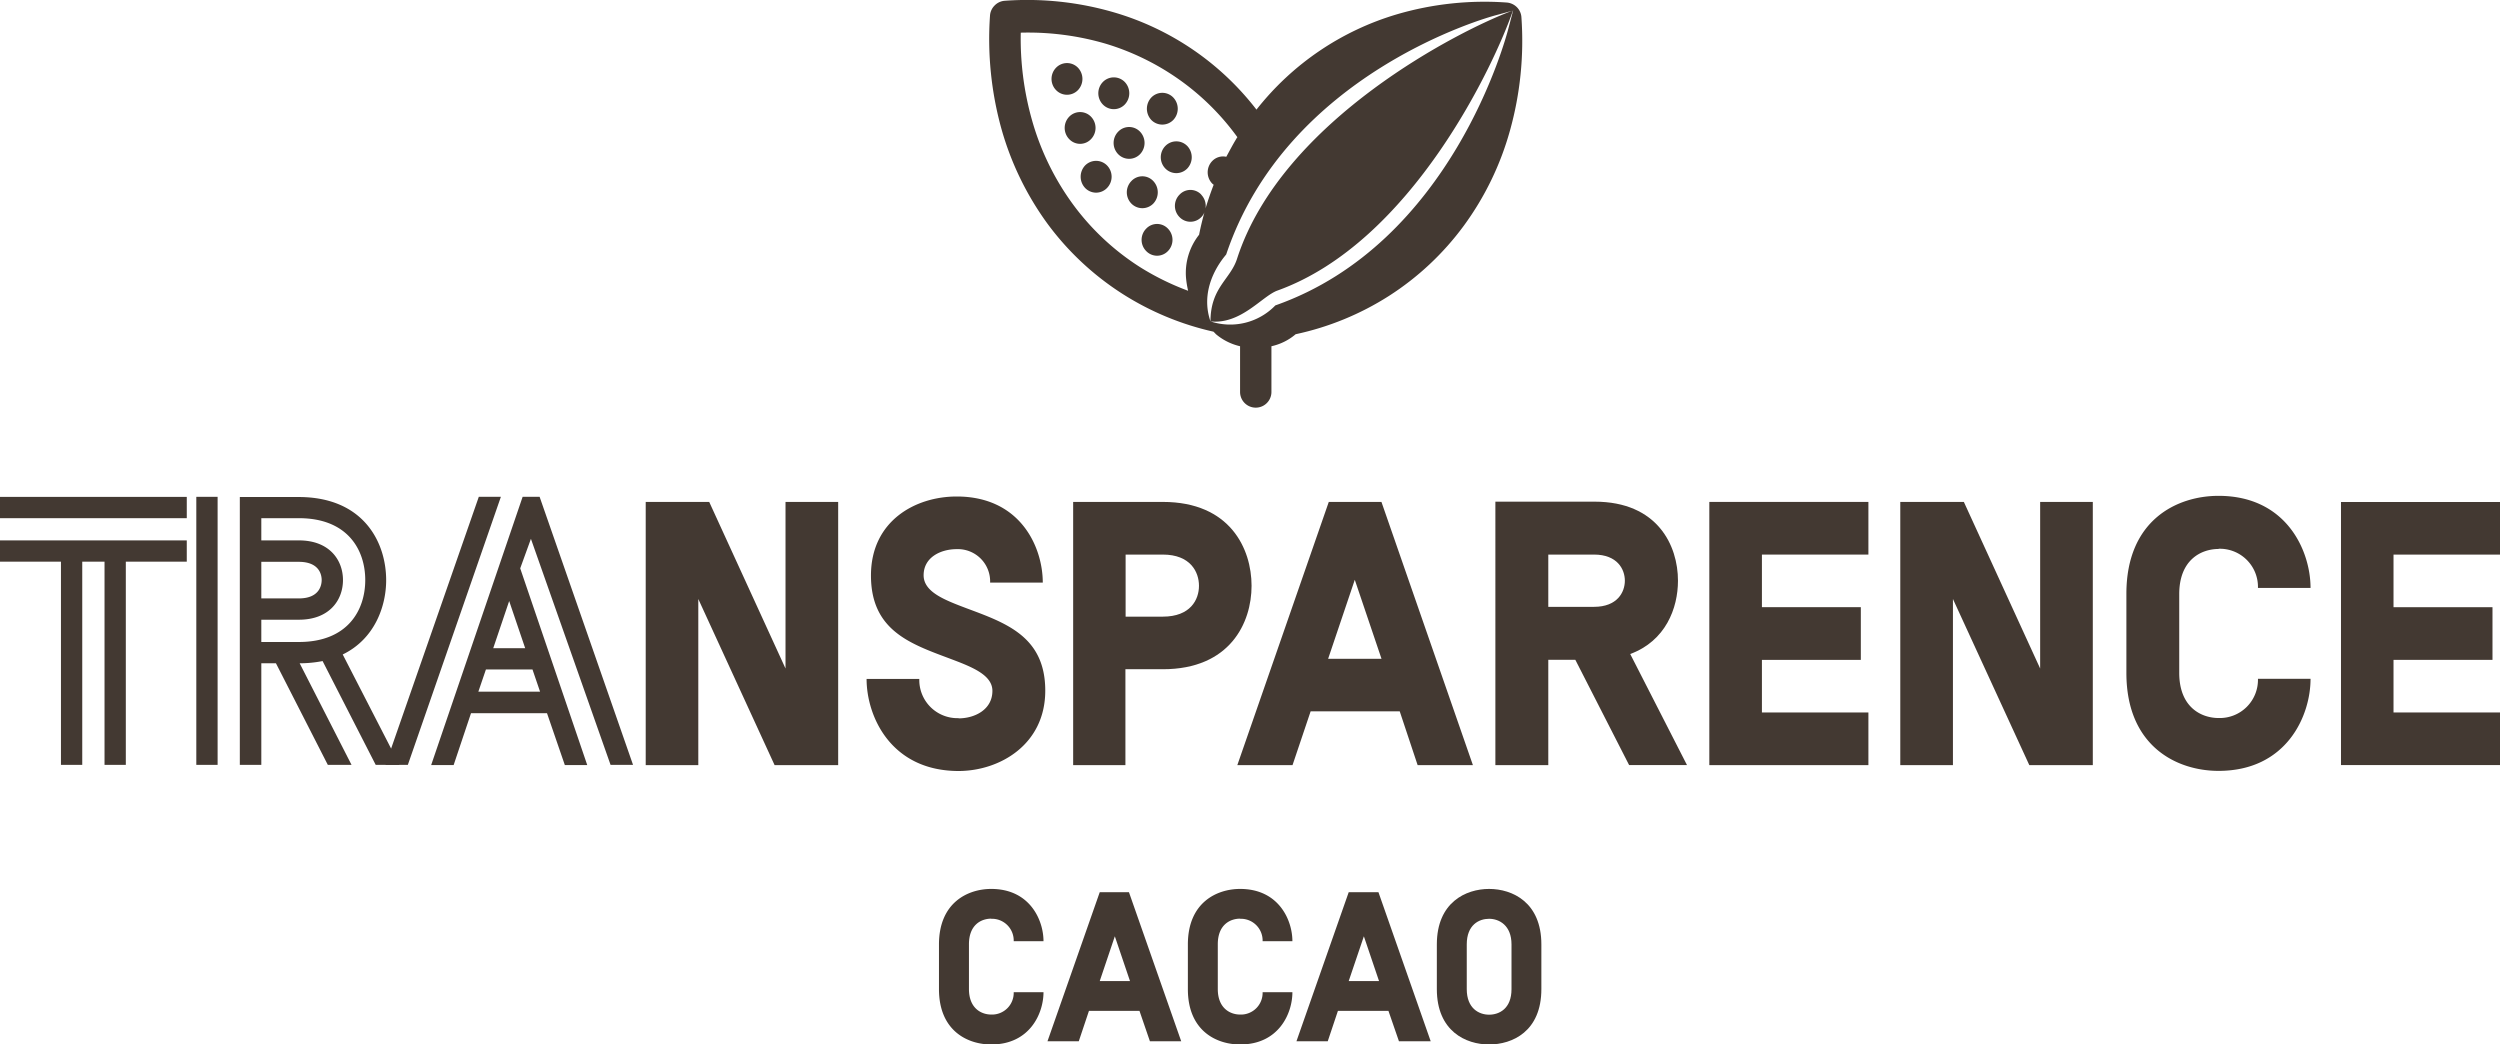 <?xml version="1.0" encoding="UTF-8"?>
<svg xmlns="http://www.w3.org/2000/svg" viewBox="0 0 382.68 159.88">
  <title>Transparence Cacao</title>
  <g fill="#433932">
    <path d="m1.07 84.91h9.33v31.1h1.12v-31.1h5.55v31.1h1.11v-31.1h9.33v-1.12h-26.44z"></path>
    <path d="m19.26 117.08h-3.26v-31.1h-3.41v31.1h-3.26v-31.1h-9.33v-3.26h28.59v3.26h-9.33z"></path>
    <path d="m1.08 77.13h26.44v1.11h-26.44z"></path>
    <path d="m0 76.06h28.59v3.26h-28.59z"></path>
    <path d="m58.06 88.79c0-5.16-3-11.66-12.33-11.66h-7.94v38.87h1.11v-15.54h4l7.94 15.54h1.22l-7.94-15.55h1.61a15.84 15.84 0 0 0 4.27-.45l8.17 16h1.22l-8.39-16.38c5.22-1.94 7.05-6.77 7.05-10.83m-19.15-3.89h6.83c3.44 0 4.55 2.18 4.55 3.89s-1.11 3.89-4.55 3.89h-6.83zm6.83 14.44h-6.83v-5.56h6.83c4.27 0 5.67-2.76 5.67-5s-1.4-5-5.67-5h-6.83v-5.54h6.83c8.5 0 11.22 5.89 11.22 10.55s-2.72 10.55-11.22 10.55"></path>
    <path d="m61.15 117.08h-3.64l-8.13-15.89a18.2 18.2 0 0 1 -3.51.34l7.94 15.55h-3.63l-7.94-15.55h-2.24v15.55h-3.29v-41h9c9.89 0 13.4 6.87 13.4 12.74 0 4-1.77 9-6.65 11.36zm-21.15-18.81h5.76c7.48 0 10.15-4.89 10.15-9.48s-2.67-9.47-10.15-9.47h-5.76v3.4h5.76c4.66 0 6.74 3 6.74 6.07s-2.08 6.07-6.74 6.07h-5.76zm0-6.67h5.76c3.23 0 3.48-2.15 3.48-2.81s-.24-2.79-3.51-2.79h-5.73z"></path>
    <path d="m31.12 77.13h1.11v38.89h-1.11z"></path>
    <path d="m30.05 76.05h3.26v41.03h-3.26z"></path>
    <path d="m74.05 77.13-13.54 38.88h1.16l13.5-38.88z"></path>
    <path d="m62.43 117.08h-3.43l14.29-41.03h3.38z"></path>
    <path d="m88.39 116-9.89-29 2.78-7.68 12.94 36.68h1.17l-13.56-38.87h-1.11l-13.21 38.87h1.15l2.67-7.94h13.17l2.73 7.94zm-10.45-27.37 4 11.66h-7.94zm-6.22 18.37 1.89-5.56h8.67l1.89 5.56z"></path>
    <path d="m96.9 117.08h-3.44l-12.19-34.6-1.64 4.52 10.26 30.11h-3.43l-2.73-7.94h-11.63l-2.66 7.94h-3.44l14-41.06h2.6zm-23.68-11.2h9.45l-1.16-3.4h-7.13zm2.28-6.66h4.89l-2.45-7.22z"></path>
    <path d="m106.89 91.69 11.68 25.43h9.73v-40.29h-8.06v25.5l-11.68-25.5h-9.72v40.29h8.05z"></path>
    <path d="m146.72 109.93a5.84 5.84 0 0 1 -6-6h-8.07c0 5.69 3.69 14.09 14.11 14.09 6.24-.02 13.24-4.02 13.24-12.3s-6-10.35-12-12.59c-3.35-1.27-6.62-2.49-6.62-5.07 0-2.77 2.64-4 5.06-4a4.94 4.94 0 0 1 5.12 5.12h8.06c0-5.41-3.4-13.18-13.18-13.18-6.33 0-13.12 3.74-13.12 12.09s5.93 10.42 11.91 12.66c3.33 1.26 6.68 2.48 6.68 5 0 2.88-2.71 4.21-5.18 4.21"></path>
    <path d="m178 76.83h-13.73v40.29h8v-14.68h5.73c10.3 0 13.58-7.13 13.58-12.77s-3.26-12.84-13.58-12.84m0 17.56h-5.7v-9.5h5.7c4.21 0 5.53 2.65 5.53 4.78s-1.32 4.72-5.53 4.72"></path>
    <path d="m217 117.12h8.46l-14-40.29h-8.06l-14 40.29h8.45l2.77-8.23h13.64zm-13.7-16.28 4.08-12.09 4.09 12.09z"></path>
    <path d="m228.9 117.12h8.1v-16.12h4.14l8.23 16.11h8.86l-8.69-17c5.42-2 7.31-7 7.31-11.22 0-5.36-3.1-12.1-12.77-12.1h-15.18zm8.1-32.23h7c3.57 0 4.72 2.25 4.72 4s-1.15 4-4.72 4h-7z"></path>
    <path d="m286 109.06h-16.3v-8.05h15.14v-8.07h-15.14v-8.05h16.3v-8.06h-24.35v40.29h24.35z"></path>
    <path d="m312.29 102.33-11.68-25.5h-9.73v40.29h8.06v-25.43l11.69 25.43h9.72v-40.29h-8.06z"></path>
    <path d="m339.63 84a5.84 5.84 0 0 1 6 6h8.05c0-5.69-3.68-14.1-14.09-14.1-6.27 0-14.1 3.63-14.1 15v12.1c0 11.34 7.83 15 14.1 15 10.41 0 14.09-8.4 14.09-14.09h-8.05a5.85 5.85 0 0 1 -6 6c-2.71 0-6.05-1.67-6.05-6.91v-12.06c0-5.24 3.34-6.91 6.05-6.91"></path>
    <path d="m382.68 84.89v-8.05h-24.34v40.27h24.34v-8.05h-16.3v-8.05h15.15v-8.06h-15.15v-8.06z"></path>
    <path d="m151.74 140.64a3.33 3.33 0 0 1 3.43 3.43h4.56c0-3.23-2.09-8-8-8-3.55 0-8 2.06-8 8.49v6.85c0 6.43 4.44 8.47 8 8.47 5.9 0 8-4.75 8-8h-4.56a3.32 3.32 0 0 1 -3.43 3.42c-1.53 0-3.42-.95-3.42-3.91v-6.85c0-3 1.89-3.92 3.42-3.92"></path>
    <path d="m168.34 136.57-8 22.82h4.79l1.56-4.66h7.73l1.6 4.66h4.79l-8-22.82zm0 13.6 2.31-6.85 2.32 6.85z"></path>
    <path d="m189.83 140.64a3.33 3.33 0 0 1 3.44 3.43h4.56c0-3.23-2.09-8-8-8-3.55 0-8 2.06-8 8.49v6.85c0 6.43 4.43 8.47 8 8.47 5.91 0 8-4.75 8-8h-4.56a3.32 3.32 0 0 1 -3.44 3.42c-1.52 0-3.42-.95-3.42-3.91v-6.85c0-3 1.9-3.92 3.42-3.92"></path>
    <path d="m206.45 136.57-8 22.82h4.79l1.56-4.66h7.73l1.61 4.66h4.86l-8-22.82zm0 13.6 2.32-6.85 2.32 6.85z"></path>
    <path d="m227.94 136.07c-3.56 0-8 2.06-8 8.49v6.85c0 6.43 4.44 8.47 8 8.47s8-2 8-8.47v-6.85c0-6.43-4.42-8.49-8-8.49m3.43 15.34c0 3-1.89 3.91-3.43 3.91s-3.42-.95-3.42-3.91v-6.85c0-3 1.88-3.92 3.42-3.92s3.43 1 3.43 3.92z"></path>
    <path d="m175.45 35a2.44 2.44 0 0 0 0 3.43 2.3 2.3 0 0 0 3.33 0 2.46 2.46 0 0 0 0-3.43 2.29 2.29 0 0 0 -3.33 0z"></path>
    <path d="m174.51 23.6a2.49 2.49 0 0 0 0-3.44 2.31 2.31 0 0 0 -3.35 0 2.47 2.47 0 0 0 0 3.44 2.33 2.33 0 0 0 3.35 0z"></path>
    <path d="m165 13.8a2.49 2.49 0 0 0 0-3.44 2.33 2.33 0 0 0 -3.34 0 2.46 2.46 0 0 0 0 3.44 2.33 2.33 0 0 0 3.34 0z"></path>
    <path d="m179.59 18.37a2.5 2.5 0 0 0 0-3.45 2.33 2.33 0 0 0 -3.35 0 2.52 2.52 0 0 0 0 3.45 2.35 2.35 0 0 0 3.35 0z"></path>
    <path d="m166.1 25.33a2.51 2.51 0 0 0 0 3.44 2.32 2.32 0 0 0 3.36 0 2.47 2.47 0 0 0 0-3.44 2.35 2.35 0 0 0 -3.36 0z"></path>
    <path d="m178.38 22.35a2.47 2.47 0 0 0 0 3.44 2.34 2.34 0 0 0 3.36 0 2.51 2.51 0 0 0 0-3.44 2.34 2.34 0 0 0 -3.36 0z"></path>
    <path d="m176.54 31.16a2.51 2.51 0 0 0 0-3.44 2.29 2.29 0 0 0 -3.36 0 2.47 2.47 0 0 0 0 3.44 2.35 2.35 0 0 0 3.36 0z"></path>
    <path d="m172.17 16a2.5 2.5 0 0 0 0-3.45 2.34 2.34 0 0 0 -3.35 0 2.48 2.48 0 0 0 0 3.45 2.33 2.33 0 0 0 3.35 0z"></path>
    <path d="m167 17.86a2.32 2.32 0 0 0 -3.33 0 2.47 2.47 0 0 0 0 3.44 2.29 2.29 0 0 0 3.33 0 2.47 2.47 0 0 0 0-3.44z"></path>
    <path d="m232.89 2.7a2.4 2.4 0 0 0 -.69-1.59 2.47 2.47 0 0 0 -1.53-.72 47.66 47.66 0 0 0 -16.84 1.8 42.79 42.79 0 0 0 -21.5 14.59 42.6 42.6 0 0 0 -21.72-14.86 47.37 47.37 0 0 0 -16.83-1.8 2.4 2.4 0 0 0 -1.53.72 2.41 2.41 0 0 0 -.71 1.58 51.45 51.45 0 0 0 1.75 17.3 45.55 45.55 0 0 0 7.07 14.55 43.09 43.09 0 0 0 11.49 10.73 43.64 43.64 0 0 0 13.9 5.77c.1.1.22.21.36.37a8.8 8.8 0 0 0 3.71 1.86v7a2.4 2.4 0 1 0 4.8 0v-7a8.54 8.54 0 0 0 3.71-1.84 43.45 43.45 0 0 0 14.26-5.85 43 43 0 0 0 11.48-10.76 45 45 0 0 0 7.06-14.55 51 51 0 0 0 1.76-17.3zm-49 27.1a2.28 2.28 0 0 0 -3.34 0 2.44 2.44 0 0 0 0 3.43 2.31 2.31 0 0 0 3.34 0 2.24 2.24 0 0 0 .47-.72c-.3 1.11-.59 2.27-.81 3.42a9.41 9.41 0 0 0 -2 6.64 14 14 0 0 0 .32 1.94 39.88 39.88 0 0 1 -7.44-3.67 38.08 38.08 0 0 1 -10.18-9.55 40.33 40.33 0 0 1 -6.29-12.94 45.72 45.72 0 0 1 -1.71-13.35 42.14 42.14 0 0 1 13 1.69 38.92 38.92 0 0 1 12.59 6.48 38.35 38.35 0 0 1 7.57 7.83 2 2 0 0 0 -.2.31c-.53.87-1 1.78-1.5 2.69a2.3 2.3 0 0 0 -2.15.65 2.48 2.48 0 0 0 0 3.45 1.92 1.92 0 0 0 .22.18c-.46 1.19-.87 2.39-1.25 3.64a2.48 2.48 0 0 0 -.66-2.12zm47-25.43c-.34 1.34-8.64 32.87-35.67 42.38a9.61 9.61 0 0 1 -9.92 2.45c4.66.48 7.89-3.87 10.23-4.72 20.62-7.41 33.32-34.85 36.06-42.87-7.79 2.85-35.3 16.67-42.21 37.93-1 3.23-4.08 4.42-4.09 9.66-1.93-5.61 2.3-10.06 2.41-10.26 9.3-27.72 39.94-36.26 41.24-36.6l2.68-.73z"></path>
  </g>
</svg>
